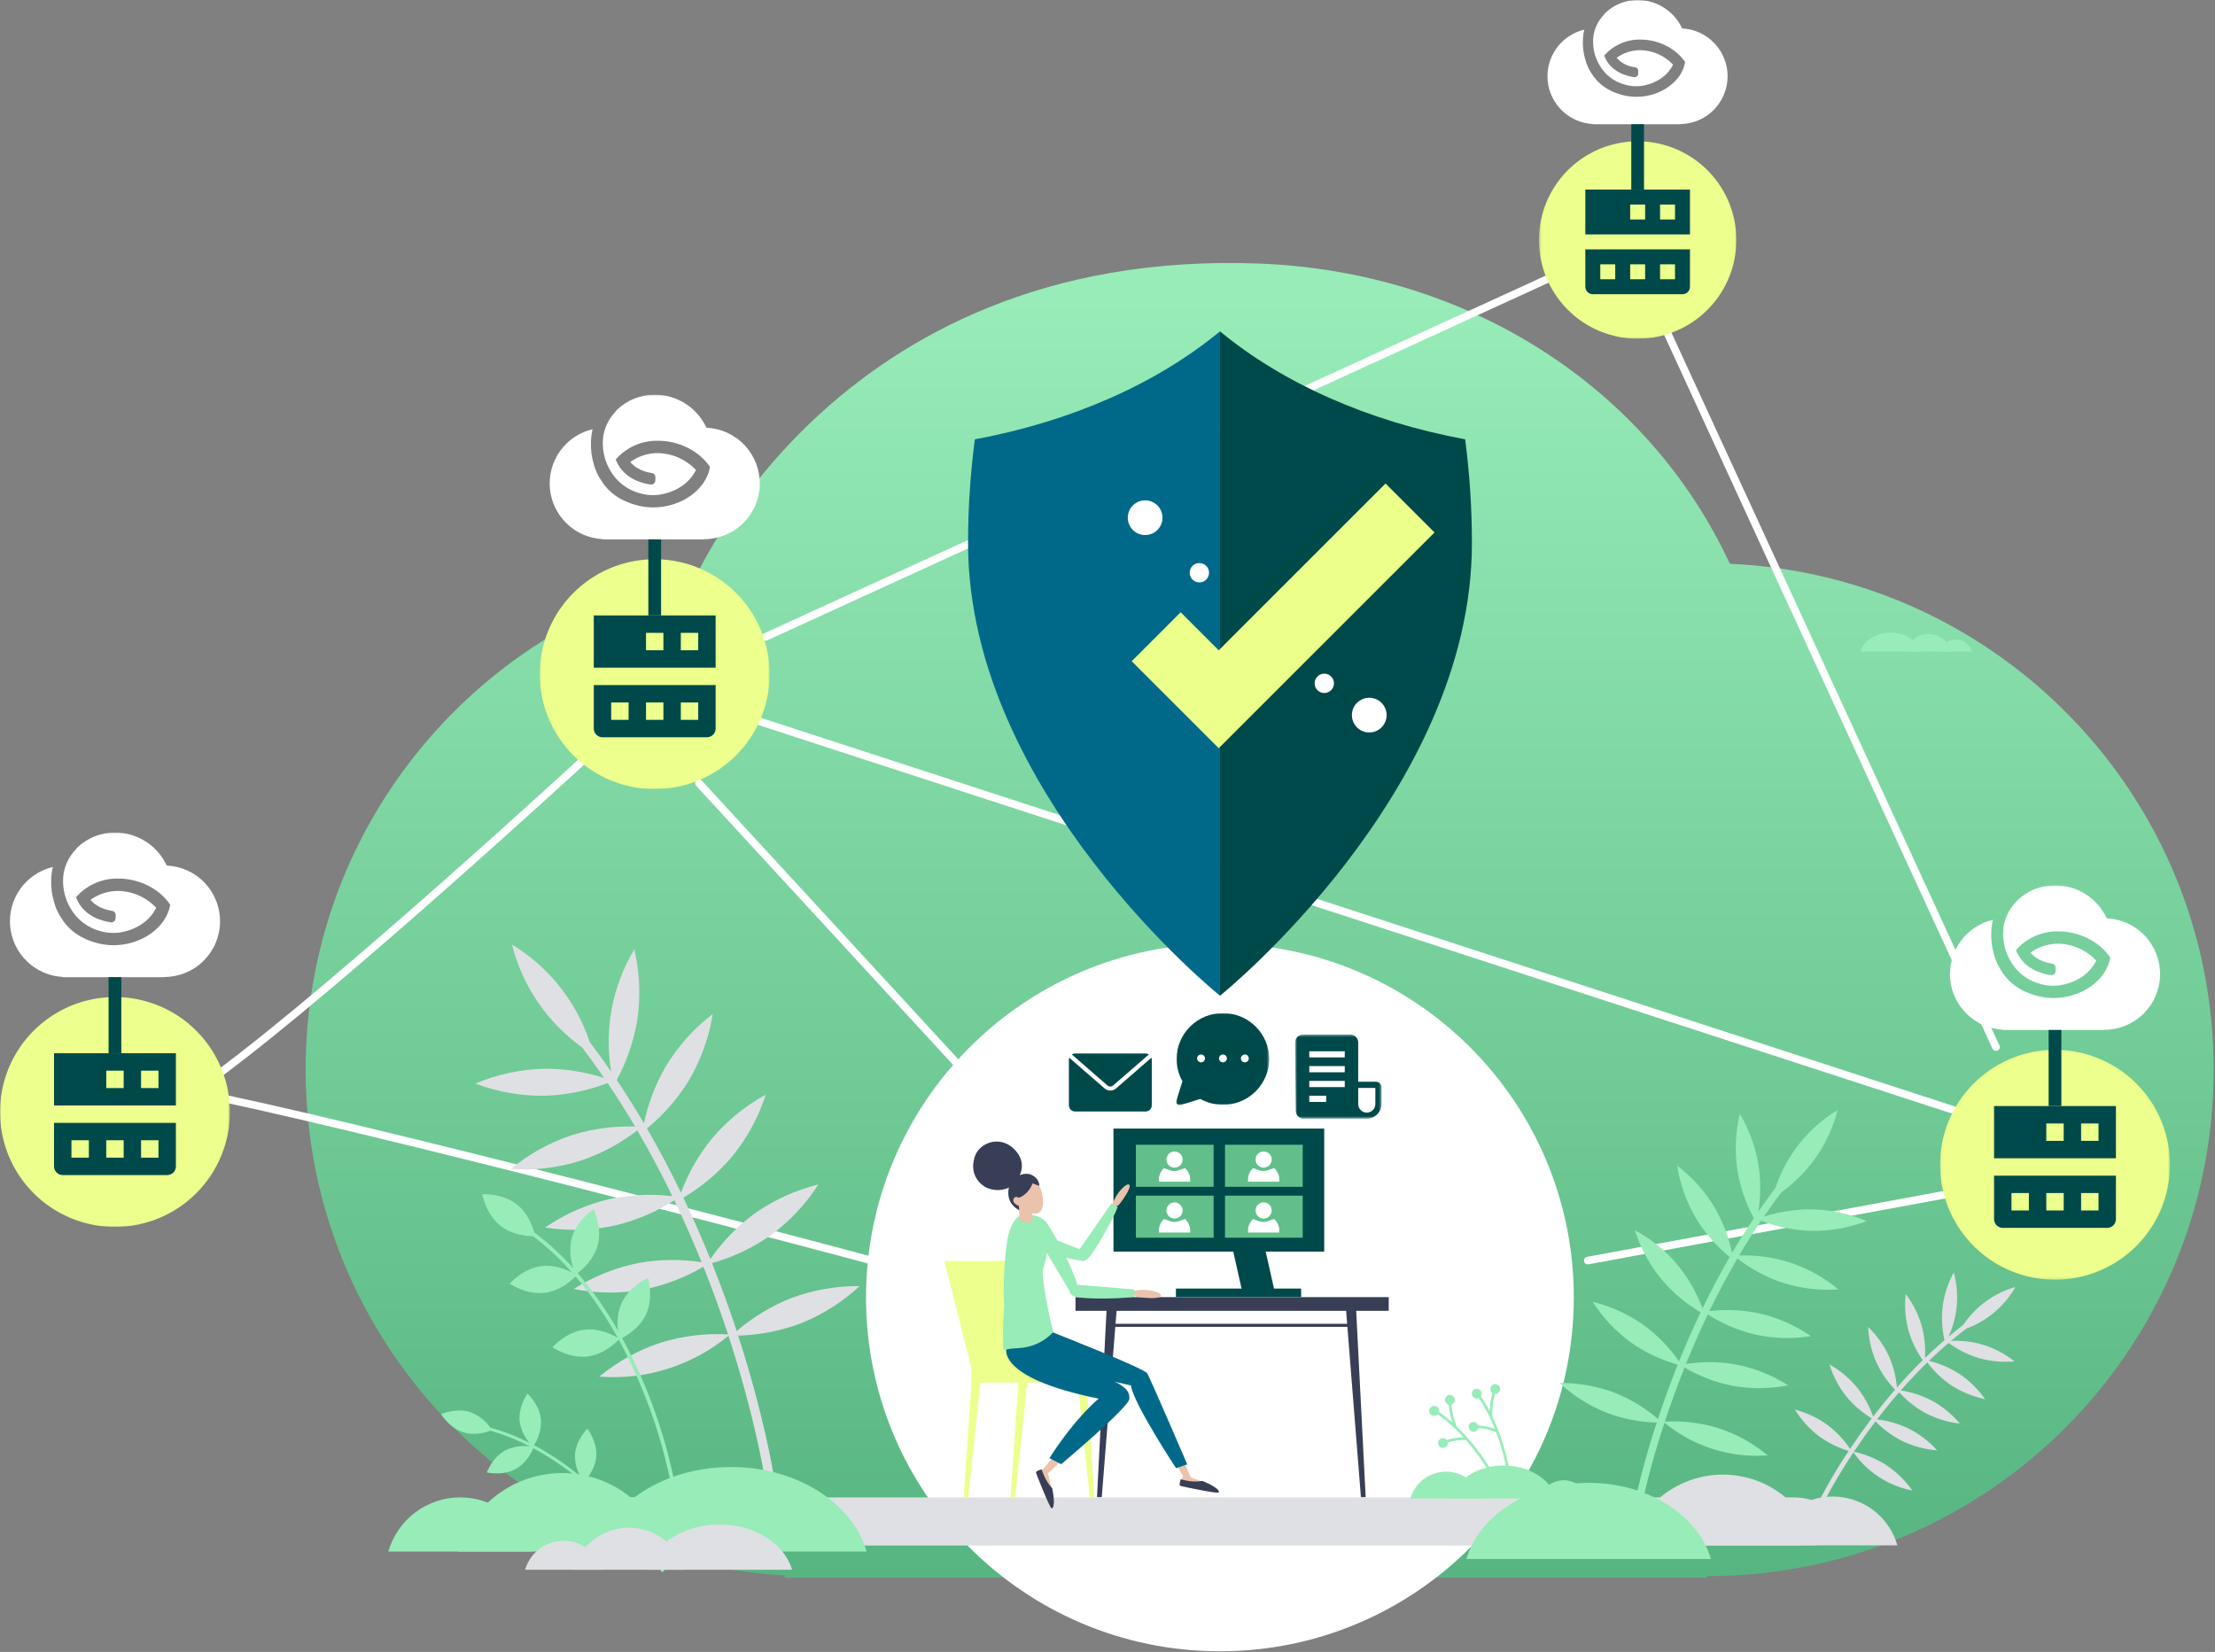 <svg width="870" height="649" viewBox="0 0 870 649" fill="none" xmlns="http://www.w3.org/2000/svg">
    <rect x="0" y="0" width="870" height="649" fill="#808080" stroke="none"/>
    <g clip-path="url(#clip0_148_18)">
        <path
            d="M272.972 226.679C185.293 247.459 120.05 326.21 120.05 420.241C120.05 526.49 203.33 613.276 308.172 618.916V619.85H670.49V619.224C780.383 619.224 869.47 530.137 869.47 420.241C869.47 313.35 785.178 226.175 679.443 221.489C647.1 151.859 576.529 106.742 494.758 103.554C325.158 96.941 271.818 232.054 272.972 226.679Z"
            fill="url(#paint0_linear_148_18)" />
        <path d="M85.029 430.89C170.806 449.25 342.987 495.377 342.987 495.377" stroke="white"
            stroke-width="3" stroke-linecap="round" />
        <path
            d="M479.154 648.738C555.922 648.738 618.154 586.506 618.154 509.738C618.154 432.97 555.922 370.738 479.154 370.738C402.386 370.738 340.154 432.97 340.154 509.738C340.154 586.506 402.386 648.738 479.154 648.738Z"
            fill="white" />
        <path d="M300.654 250.238L608.654 109.238" stroke="white" stroke-width="3"
            stroke-miterlimit="10" stroke-linecap="round" />
        <path d="M623.654 495.238L768.19 468.541" stroke="white" stroke-width="3"
            stroke-miterlimit="10" stroke-linecap="round" />
        <path d="M297.21 283.053L345.032 298.623L768.072 436.353" stroke="white" stroke-width="3"
            stroke-linecap="round" />
        <path d="M274.551 307.706L285.284 319.369L380.234 422.538" stroke="white" stroke-width="3"
            stroke-linecap="round" />
        <path
            d="M704.261 607.187H226.272C217.438 607.187 210.277 602.953 210.277 597.73C210.277 592.507 217.437 588.273 226.272 588.273H704.257C713.091 588.273 720.251 592.507 720.251 597.73C720.251 602.953 713.093 607.187 704.261 607.187Z"
            fill="#DFE0E4" />
        <path
            d="M676.697 579.331C685.023 579.331 693.122 582.042 699.77 587.054C706.418 592.066 711.254 599.106 713.545 607.11H639.845C642.138 599.106 646.975 592.066 653.623 587.055C660.272 582.043 668.371 579.332 676.697 579.331Z"
            fill="#DFE0E3" />
        <path
            d="M719.821 587.94C725.567 587.94 731.156 589.812 735.744 593.271C740.332 596.73 743.669 601.588 745.25 607.112H694.392C695.973 601.588 699.31 596.729 703.898 593.27C708.486 589.811 714.076 587.94 719.821 587.94Z"
            fill="#DFE0E3" />
        <path
            d="M672.006 612.486C667.055 595.359 647.443 582.566 623.997 582.566C600.551 582.566 580.938 595.357 575.988 612.486H672.006Z"
            fill="#97ECB8" />
        <path
            d="M717.838 559.872C721.281 562.48 724.266 565.641 726.674 569.227C726.764 569.09 726.857 568.954 726.947 568.814C729.3 565.288 732.056 561.374 735.19 557.243C731.407 554.963 728.038 552.058 725.227 548.652C722.252 544.907 720 540.639 718.588 536.069C722.761 538.407 726.461 541.502 729.498 545.197C732.192 548.6 734.3 552.429 735.734 556.526C738.347 553.112 741.218 549.558 744.34 545.961C741.294 542.804 738.801 539.157 736.966 535.172C735.047 530.791 733.961 526.09 733.766 521.311C737.203 524.638 739.989 528.577 741.982 532.925C743.667 536.79 744.713 540.904 745.082 545.104C748.217 541.528 751.6 537.916 755.216 534.362C752.682 530.775 750.772 526.785 749.567 522.562C748.339 517.939 747.984 513.128 748.519 508.375C751.407 512.188 753.56 516.505 754.866 521.107C755.933 525.152 756.343 529.341 756.082 533.516C758.537 531.135 761.095 528.783 763.758 526.486C762.775 522.217 762.517 517.813 762.995 513.459C763.605 508.716 765.095 504.127 767.387 499.93C769.711 508.326 768.971 517.275 765.302 525.176C767.189 523.59 769.125 522.038 771.109 520.52C775.956 513.276 783.223 507.994 791.609 505.62C787.321 513.177 780.49 518.966 772.332 521.958C770.277 523.523 768.277 525.129 766.332 526.778C770.497 526.603 774.664 527.096 778.673 528.24C783.247 529.637 787.52 531.876 791.273 534.84C786.511 535.281 781.708 534.83 777.111 533.512C772.892 532.214 768.923 530.212 765.372 527.59C762.691 529.89 760.114 532.246 757.643 534.632C761.865 535.654 765.888 537.375 769.543 539.722C773.519 542.381 776.964 545.757 779.701 549.679C775.014 548.726 770.546 546.907 766.525 544.316C762.86 541.855 759.638 538.79 756.996 535.253C753.268 538.891 749.796 542.593 746.573 546.262C750.845 546.911 754.98 548.266 758.808 550.272C763.003 552.569 766.734 555.628 769.808 559.292C765.055 558.756 760.442 557.34 756.208 555.114C752.357 552.995 748.89 550.242 745.954 546.97C742.798 550.601 739.895 554.186 737.254 557.628C741.522 558.129 745.678 559.331 749.554 561.185C753.829 563.33 757.666 566.253 760.87 569.804C756.101 569.439 751.441 568.189 747.13 566.117C743.23 564.154 739.688 561.548 736.652 558.41C733.56 562.485 730.841 566.346 728.517 569.826C728.402 570 728.284 570.174 728.17 570.347C732.714 571.333 737.045 573.124 740.957 575.636C744.932 578.295 748.377 581.672 751.115 585.593C741.761 583.772 733.477 578.398 728.001 570.599C722.577 578.667 717.735 587.111 713.512 595.867L711.802 595.088C715.984 586.416 720.767 578.048 726.117 570.044C721.968 568.781 718.058 566.835 714.549 564.286C710.732 561.404 707.485 557.836 704.976 553.764C709.606 554.982 713.968 557.053 717.838 559.872Z"
            fill="#DFE0E3" />
        <path
            d="M634.208 547.156C640.403 549.626 646.146 553.106 651.201 557.456C651.282 557.214 651.359 556.972 651.44 556.73C653.495 550.516 655.99 543.558 658.96 536.124C652.392 534.287 646.184 531.347 640.601 527.43C634.635 523.078 629.533 517.652 625.554 511.43C632.725 513.197 639.503 516.285 645.542 520.536C650.95 524.495 655.66 529.328 659.478 534.836C661.964 528.681 664.778 522.213 667.948 515.574C662.117 512.126 656.909 507.721 652.541 502.544C647.886 496.81 644.34 490.259 642.084 483.226C648.567 486.766 654.332 491.485 659.084 497.14C663.18 502.201 666.429 507.892 668.702 513.993C671.902 507.382 675.45 500.619 679.373 493.84C674.13 489.542 669.649 484.39 666.12 478.601C662.394 472.224 659.889 465.209 658.733 457.914C664.598 462.403 669.574 467.946 673.407 474.258C676.657 479.839 678.989 485.907 680.313 492.229C682.988 487.676 685.836 483.137 688.855 478.613C685.639 472.663 683.446 466.214 682.368 459.537C681.328 452.225 681.661 444.784 683.349 437.594C690.254 449.137 692.828 462.76 690.609 476.027C692.766 472.894 695.01 469.788 697.341 466.71C701.58 453.935 710.23 443.087 721.741 436.11C718.462 449.12 710.673 460.544 699.76 468.349C697.342 471.524 695.022 474.737 692.801 477.987C698.929 476.015 705.334 475.039 711.771 475.097C719.154 475.298 726.434 476.874 733.24 479.743C726.332 482.354 718.998 483.655 711.613 483.579C704.801 483.38 698.073 482.028 691.713 479.579C688.662 484.098 685.8 488.667 683.103 493.235C689.808 493.023 696.502 493.933 702.908 495.926C709.918 498.251 716.434 501.862 722.12 506.575C714.752 507.08 707.355 506.207 700.307 504.002C693.84 501.844 687.786 498.606 682.401 494.424C678.347 501.37 674.691 508.31 671.407 515.092C678.033 514.306 684.744 514.625 691.265 516.036C698.454 517.732 705.262 520.754 711.343 524.947C704.048 526.1 696.603 525.885 689.387 524.311C682.784 522.74 676.493 520.065 670.78 516.4C667.571 523.1 664.725 529.628 662.214 535.839C668.774 534.83 675.455 534.913 681.988 536.084C689.232 537.521 696.146 540.295 702.373 544.266C695.125 545.682 687.676 545.735 680.408 544.421C673.797 543.099 667.455 540.676 661.646 537.254C658.716 544.589 656.255 551.454 654.225 557.587C654.125 557.894 654.025 558.198 653.925 558.502C661.093 558.102 668.275 558.99 675.13 561.125C682.14 563.45 688.656 567.061 694.342 571.774C679.672 572.903 665.135 568.305 653.782 558.946C649.026 573.183 645.287 587.738 642.59 602.504L639.71 602.048C642.371 587.422 646.054 573.001 650.731 558.89C644.036 558.713 637.417 557.422 631.146 555.072C624.281 552.351 617.983 548.373 612.576 543.343C619.961 543.258 627.297 544.551 634.208 547.156Z"
            fill="#97ECB8" />
        <path
            d="M337.666 505.269C330.901 511.562 323.022 516.539 314.432 519.944C306.587 522.884 298.307 524.499 289.932 524.721C300.064 555.982 303.687 578.491 303.722 578.721L300.122 579.292C300.083 579.063 296.417 556.31 286.122 524.792C271.918 536.502 253.729 542.255 235.374 540.842C242.489 534.945 250.641 530.427 259.412 527.518C267.988 524.847 276.974 523.736 285.943 524.237C285.819 523.856 285.695 523.476 285.567 523.091C283.027 515.417 279.948 506.827 276.282 497.651C269.014 501.932 261.079 504.963 252.807 506.618C243.714 508.262 234.393 508.196 225.324 506.424C233.116 501.457 241.766 497.985 250.83 496.188C259.004 494.723 267.363 494.619 275.571 495.881C272.429 488.11 268.871 479.944 264.853 471.559C257.705 476.145 249.834 479.493 241.572 481.459C232.544 483.43 223.228 483.701 214.101 482.259C221.709 477.013 230.229 473.232 239.223 471.11C247.383 469.345 255.779 468.946 264.069 469.93C259.96 461.445 255.386 452.762 250.314 444.07C243.578 449.302 236.004 453.354 227.914 456.054C219.095 458.813 209.84 459.905 200.621 459.273C207.736 453.376 215.888 448.858 224.659 445.949C232.674 443.455 241.049 442.317 249.439 442.582C246.064 436.866 242.484 431.149 238.667 425.495C230.709 428.557 222.29 430.248 213.767 430.495C204.527 430.59 195.351 428.962 186.708 425.695C195.223 422.105 204.332 420.134 213.569 419.882C221.623 419.809 229.637 421.03 237.304 423.497C234.519 419.439 231.617 415.42 228.598 411.439C214.945 401.673 205.2 387.379 201.098 371.102C215.501 379.832 226.325 393.406 231.629 409.392C234.55 413.237 237.357 417.123 240.052 421.05C237.275 404.451 240.495 387.405 249.135 372.962C251.247 381.958 251.663 391.269 250.362 400.418C249.013 408.772 246.27 416.84 242.246 424.285C246.028 429.932 249.59 435.61 252.933 441.321C254.59 433.411 257.507 425.82 261.574 418.836C266.371 410.938 272.597 404.003 279.935 398.386C278.489 407.513 275.355 416.291 270.693 424.269C266.277 431.512 260.671 437.959 254.111 443.337C259.02 451.818 263.462 460.28 267.462 468.552C270.307 460.919 274.372 453.797 279.497 447.465C285.441 440.39 292.653 434.486 300.763 430.056C297.94 438.855 293.504 447.051 287.68 454.226C282.215 460.703 275.698 466.213 268.403 470.526C272.364 478.833 275.89 486.926 279.003 494.626C283.78 487.733 289.673 481.685 296.439 476.731C303.995 471.412 312.476 467.548 321.448 465.337C316.471 473.123 310.086 479.913 302.621 485.36C295.636 490.261 287.869 493.939 279.651 496.237C283.367 505.537 286.49 514.244 289.06 522.019C289.16 522.319 289.26 522.625 289.36 522.928C295.686 517.488 302.871 513.135 310.622 510.047C319.262 506.788 328.433 505.168 337.666 505.269Z"
            fill="#DFE0E4" />
        <path
            d="M757.465 249.052C759.536 249.052 761.55 249.726 763.204 250.973C764.858 252.219 766.06 253.97 766.631 255.961H748.303C748.872 253.97 750.074 252.219 751.727 250.973C753.38 249.726 755.395 249.052 757.465 249.052Z"
            fill="#97ECB8" />
        <path
            d="M768.189 251.193C769.618 251.193 771.008 251.658 772.15 252.518C773.291 253.378 774.121 254.586 774.515 255.96H761.867C762.26 254.587 763.09 253.378 764.23 252.518C765.371 251.658 766.76 251.193 768.189 251.193Z"
            fill="#97ECB8" />
        <path
            d="M754.557 255.961C753.325 251.703 748.449 248.521 742.617 248.521C736.785 248.521 731.909 251.702 730.677 255.961H754.557Z"
            fill="#97ECB8" />
        <path
            d="M562.42 552.55C562.747 552.378 563.116 552.304 563.484 552.335C563.851 552.367 564.202 552.503 564.495 552.728C564.788 552.953 565.01 553.258 565.135 553.605C565.26 553.952 565.283 554.328 565.201 554.688C567.043 555.975 568.805 557.373 570.477 558.875C569.706 556.602 569.209 554.245 568.997 551.854C568.543 551.737 568.146 551.46 567.88 551.074C567.614 550.687 567.497 550.217 567.551 549.751C567.605 549.285 567.826 548.854 568.173 548.538C568.52 548.223 568.969 548.043 569.438 548.033C569.907 548.023 570.364 548.184 570.724 548.485C571.084 548.785 571.323 549.207 571.396 549.67C571.47 550.133 571.373 550.608 571.123 551.005C570.874 551.403 570.489 551.696 570.04 551.832C570.341 554.78 571.052 557.672 572.154 560.423C577.87 565.988 582.762 572.34 586.683 579.288L585.761 579.778C584.007 576.644 582.039 573.635 579.873 570.771C578.743 569.263 577.387 567.556 575.829 565.78C573.41 565.66 570.99 565.968 568.678 566.69C568.734 567.152 568.622 567.618 568.361 568.003C568.1 568.389 567.709 568.666 567.259 568.786C566.809 568.905 566.332 568.858 565.914 568.652C565.497 568.447 565.168 568.097 564.988 567.668C564.808 567.239 564.79 566.76 564.936 566.318C565.082 565.877 565.382 565.503 565.783 565.265C566.183 565.028 566.655 564.944 567.113 565.028C567.57 565.112 567.982 565.358 568.272 565.722C570.409 565.055 572.633 564.71 574.872 564.698C571.827 561.304 568.418 558.254 564.707 555.604C564.565 555.75 564.401 555.873 564.22 555.967C563.995 556.09 563.748 556.168 563.493 556.195C563.238 556.221 562.98 556.197 562.734 556.123C562.489 556.049 562.26 555.927 562.062 555.764C561.865 555.601 561.701 555.4 561.582 555.172C561.463 554.945 561.39 554.697 561.368 554.441C561.346 554.186 561.375 553.928 561.454 553.684C561.532 553.44 561.659 553.214 561.826 553.019C561.993 552.824 562.197 552.665 562.426 552.55H562.42Z"
            fill="#97ECB8" />
        <path
            d="M587.676 562.705C585.454 561.74 583.079 561.175 580.661 561.038C580.552 561.491 580.283 561.888 579.903 562.158C579.523 562.427 579.059 562.551 578.596 562.505C578.132 562.458 577.701 562.246 577.382 561.907C577.063 561.568 576.878 561.125 576.86 560.66C576.842 560.194 576.993 559.738 577.286 559.376C577.578 559.013 577.991 558.769 578.45 558.688C578.908 558.606 579.38 558.693 579.779 558.933C580.179 559.173 580.477 559.549 580.621 559.992C582.854 560.121 585.056 560.581 587.154 561.358C585.501 557.109 583.385 553.054 580.844 549.269C580.422 549.466 579.943 549.503 579.495 549.374C579.048 549.246 578.662 548.959 578.409 548.568C578.156 548.177 578.053 547.708 578.119 547.247C578.185 546.786 578.416 546.365 578.768 546.06C579.121 545.756 579.572 545.59 580.038 545.592C580.503 545.594 580.952 545.764 581.302 546.072C581.652 546.379 581.879 546.803 581.941 547.264C582.002 547.726 581.895 548.194 581.639 548.583C582.909 550.436 584.066 552.365 585.103 554.359C585.18 551.96 585.545 549.579 586.189 547.267C585.821 547.008 585.555 546.627 585.438 546.192C585.32 545.758 585.359 545.295 585.547 544.886C585.735 544.476 586.06 544.146 586.466 543.951C586.872 543.756 587.334 543.71 587.77 543.819C588.207 543.929 588.592 544.189 588.858 544.552C589.123 544.916 589.253 545.361 589.225 545.811C589.197 546.26 589.012 546.686 588.703 547.014C588.394 547.341 587.98 547.551 587.533 547.605C587.413 547.619 587.293 547.622 587.173 547.614C586.418 550.479 586.065 553.436 586.124 556.398C589.514 563.62 591.855 571.289 593.076 579.173L592.043 579.306C591.505 575.757 590.724 572.249 589.706 568.806C589.178 566.991 588.508 564.918 587.676 562.705Z"
            fill="#97ECB8" />
        <path
            d="M614.199 581.552C616.343 581.552 618.428 582.251 620.14 583.541C621.852 584.832 623.097 586.645 623.687 588.706H604.711C605.301 586.645 606.546 584.832 608.258 583.541C609.97 582.251 612.055 581.552 614.199 581.552Z"
            fill="#97ECB8" />
        <path
            d="M567.957 578.169C571.115 578.169 574.187 579.198 576.708 581.099C579.23 583 581.064 585.67 581.933 588.706H553.977C554.847 585.67 556.682 582.999 559.204 581.098C561.726 579.197 564.799 578.169 567.957 578.169Z"
            fill="#97ECB8" />
        <path
            d="M611.332 588.709C609.187 581.294 600.695 575.754 590.543 575.754C580.391 575.754 571.899 581.294 569.754 588.709H611.332Z"
            fill="#97ECB8" />
        <path
            d="M575.479 172.595C537.16 165.512 503.708 150.434 479.185 130.179V391.205C479.185 391.205 578.136 311.618 578.136 213.443C578.138 199.784 577.251 186.139 575.479 172.595Z"
            fill="#00494B" />
        <path
            d="M382.891 172.593C381.12 186.136 380.232 199.78 380.234 213.438C380.234 311.613 479.185 391.2 479.185 391.2V130.176C454.662 150.434 421.21 165.512 382.891 172.593Z"
            fill="#006989" />
        <path d="M545.455 509.599H422.428V514.987H545.455V509.599Z" fill="#383E56" />
        <path d="M536.404 588.155H534.539L528.602 513.491H532.602L536.404 588.155Z" fill="#383E56" />
        <path d="M430.88 588.155H432.745L438.683 513.491H434.689L430.88 588.155Z" fill="#383E56" />
        <path d="M531.087 520.077H436.798V521.275H531.087V520.077Z" fill="#383E56" />
        <path d="M488.184 508.615H500.925L490.263 461.034H477.526L488.184 508.615Z" fill="#00494B" />
        <path d="M511.062 506.236H461.874V509.545H511.062V506.236Z" fill="#00494B" />
        <path d="M437.339 443.38V491.715H520.116V443.38H437.339Z" fill="#00494B" />
        <path d="M476.675 449.737H446.155V466.256H476.675V449.737Z" fill="#62BF8B" />
        <path d="M511.675 449.737H481.155V466.256H511.675V449.737Z" fill="#62BF8B" />
        <path d="M476.675 469.737H446.155V486.256H476.675V469.737Z" fill="#62BF8B" />
        <path d="M511.675 469.737H481.155V486.256H511.675V469.737Z" fill="#62BF8B" />
        <path
            d="M458.928 459.537L457.196 458.918C456.562 459.494 456.055 460.196 455.708 460.979C455.361 461.762 455.183 462.609 455.183 463.466C455.183 463.722 455.199 463.978 455.231 464.232H467.431C467.463 463.978 467.479 463.722 467.479 463.466C467.48 462.609 467.3 461.761 466.953 460.977C466.605 460.194 466.097 459.492 465.461 458.917L463.661 459.508C462.923 459.862 462.116 460.048 461.298 460.053C460.48 460.058 459.67 459.882 458.928 459.537Z"
            fill="white" />
        <path
            d="M458.928 479.537L457.196 478.918C456.562 479.494 456.055 480.196 455.708 480.979C455.361 481.762 455.183 482.609 455.183 483.466C455.183 483.722 455.199 483.978 455.231 484.232H467.431C467.463 483.978 467.479 483.722 467.479 483.466C467.48 482.609 467.3 481.761 466.953 480.977C466.605 480.194 466.097 479.492 465.461 478.917L463.661 479.508C462.923 479.862 462.116 480.048 461.298 480.053C460.48 480.058 459.67 479.882 458.928 479.537Z"
            fill="white" />
        <path
            d="M461.328 452.386C461.955 452.387 462.567 452.573 463.088 452.922C463.608 453.271 464.014 453.766 464.253 454.345C464.492 454.924 464.554 455.561 464.432 456.176C464.309 456.79 464.007 457.354 463.563 457.797C463.12 458.24 462.555 458.541 461.941 458.663C461.326 458.785 460.689 458.722 460.11 458.482C459.532 458.242 459.037 457.836 458.689 457.315C458.341 456.794 458.155 456.182 458.155 455.555C458.155 455.138 458.237 454.726 458.397 454.341C458.556 453.957 458.79 453.607 459.085 453.313C459.379 453.018 459.729 452.785 460.114 452.626C460.499 452.467 460.912 452.385 461.328 452.386Z"
            fill="white" />
        <path
            d="M461.328 472.386C461.955 472.387 462.567 472.573 463.088 472.922C463.608 473.271 464.014 473.766 464.253 474.345C464.492 474.924 464.554 475.561 464.432 476.176C464.309 476.79 464.007 477.354 463.563 477.797C463.12 478.24 462.555 478.541 461.941 478.663C461.326 478.785 460.689 478.722 460.11 478.482C459.532 478.242 459.037 477.836 458.689 477.315C458.341 476.794 458.155 476.182 458.155 475.555C458.155 475.138 458.237 474.726 458.397 474.341C458.556 473.957 458.79 473.607 459.085 473.313C459.379 473.018 459.729 472.785 460.114 472.626C460.499 472.467 460.912 472.385 461.328 472.386Z"
            fill="white" />
        <path
            d="M493.928 459.537L492.196 458.918C491.562 459.494 491.055 460.196 490.708 460.979C490.361 461.762 490.183 462.609 490.183 463.466C490.183 463.722 490.199 463.978 490.231 464.232H502.431C502.463 463.978 502.479 463.722 502.479 463.466C502.48 462.609 502.3 461.761 501.953 460.977C501.605 460.194 501.097 459.492 500.461 458.917L498.661 459.508C497.923 459.862 497.116 460.048 496.298 460.053C495.48 460.058 494.67 459.882 493.928 459.537Z"
            fill="white" />
        <path
            d="M493.928 479.537L492.196 478.918C491.562 479.494 491.055 480.196 490.708 480.979C490.361 481.762 490.183 482.609 490.183 483.466C490.183 483.722 490.199 483.978 490.231 484.232H502.431C502.463 483.978 502.479 483.722 502.479 483.466C502.48 482.609 502.3 481.761 501.953 480.977C501.605 480.194 501.097 479.492 500.461 478.917L498.661 479.508C497.923 479.862 497.116 480.048 496.298 480.053C495.48 480.058 494.67 479.882 493.928 479.537Z"
            fill="white" />
        <path
            d="M496.328 452.386C496.955 452.387 497.567 452.573 498.088 452.922C498.608 453.271 499.014 453.766 499.253 454.345C499.492 454.924 499.554 455.561 499.432 456.176C499.309 456.79 499.007 457.354 498.563 457.797C498.12 458.24 497.555 458.541 496.941 458.663C496.326 458.785 495.689 458.722 495.11 458.482C494.532 458.242 494.037 457.836 493.689 457.315C493.341 456.794 493.155 456.182 493.155 455.555C493.155 455.138 493.237 454.726 493.397 454.341C493.556 453.957 493.79 453.607 494.085 453.313C494.379 453.018 494.729 452.785 495.114 452.626C495.499 452.467 495.912 452.385 496.328 452.386Z"
            fill="white" />
        <path
            d="M496.328 472.386C496.955 472.387 497.567 472.573 498.088 472.922C498.608 473.271 499.014 473.766 499.253 474.345C499.492 474.924 499.554 475.561 499.432 476.176C499.309 476.79 499.007 477.354 498.563 477.797C498.12 478.24 497.555 478.541 496.941 478.663C496.326 478.785 495.689 478.722 495.11 478.482C494.532 478.242 494.037 477.836 493.689 477.315C493.341 476.794 493.155 476.182 493.155 475.555C493.155 475.138 493.237 474.726 493.397 474.341C493.556 473.957 493.79 473.607 494.085 473.313C494.379 473.018 494.729 472.785 495.114 472.626C495.499 472.467 495.912 472.385 496.328 472.386Z"
            fill="white" />
        <path d="M454.119 250.159L478.679 274.719L553.827 199.571" stroke="#ECFF8B"
            stroke-width="27.2" stroke-miterlimit="10" />
        <path
            d="M467.283 225.013C467.283 224.514 467.381 224.02 467.572 223.559C467.763 223.098 468.043 222.679 468.396 222.326C468.749 221.973 469.168 221.693 469.629 221.502C470.09 221.311 470.584 221.213 471.083 221.213C471.582 221.213 472.076 221.311 472.537 221.502C472.998 221.693 473.417 221.973 473.77 222.326C474.123 222.679 474.403 223.098 474.594 223.559C474.785 224.02 474.883 224.514 474.883 225.013C474.883 226.021 474.483 226.987 473.77 227.7C473.057 228.413 472.091 228.813 471.083 228.813C470.075 228.813 469.109 228.413 468.396 227.7C467.683 226.987 467.283 226.021 467.283 225.013Z"
            fill="white" />
        <path
            d="M442.968 203.39C442.968 201.582 443.686 199.849 444.964 198.57C446.243 197.292 447.976 196.574 449.784 196.574C451.592 196.574 453.325 197.292 454.604 198.57C455.882 199.849 456.6 201.582 456.6 203.39C456.6 205.198 455.882 206.931 454.604 208.21C453.325 209.488 451.592 210.206 449.784 210.206C447.976 210.206 446.243 209.488 444.964 208.21C443.686 206.931 442.968 205.198 442.968 203.39Z"
            fill="white" />
        <path
            d="M530.993 280.945C530.993 279.137 531.711 277.404 532.99 276.125C534.268 274.847 536.001 274.129 537.809 274.129C539.617 274.129 541.351 274.847 542.629 276.125C543.907 277.404 544.625 279.137 544.625 280.945C544.625 282.753 543.907 284.486 542.629 285.765C541.351 287.043 539.617 287.761 537.809 287.761C536.001 287.761 534.268 287.043 532.99 285.765C531.711 284.486 530.993 282.753 530.993 280.945Z"
            fill="white" />
        <path
            d="M558.024 446.486C558.024 445.987 558.122 445.493 558.313 445.032C558.504 444.571 558.784 444.152 559.137 443.799C559.49 443.446 559.909 443.166 560.37 442.975C560.831 442.784 561.325 442.686 561.824 442.686C562.323 442.686 562.817 442.784 563.278 442.975C563.739 443.166 564.158 443.446 564.511 443.799C564.864 444.152 565.144 444.571 565.335 445.032C565.526 445.493 565.624 445.987 565.624 446.486C565.624 446.985 565.526 447.479 565.335 447.94C565.144 448.401 564.864 448.82 564.511 449.173C564.158 449.526 563.739 449.806 563.278 449.997C562.817 450.188 562.323 450.286 561.824 450.286C561.325 450.286 560.831 450.188 560.37 449.997C559.909 449.806 559.49 449.526 559.137 449.173C558.784 448.82 558.504 448.401 558.313 447.94C558.122 447.479 558.024 446.985 558.024 446.486Z"
            fill="white" />
        <path
            d="M516.348 268.463C516.348 267.455 516.748 266.489 517.461 265.776C518.174 265.063 519.14 264.663 520.148 264.663C521.156 264.663 522.122 265.063 522.835 265.776C523.548 266.489 523.948 267.455 523.948 268.463C523.948 269.471 523.548 270.437 522.835 271.15C522.122 271.863 521.156 272.263 520.148 272.263C519.14 272.263 518.174 271.863 517.461 271.15C516.748 270.437 516.348 269.471 516.348 268.463Z"
            fill="white" />
        <path
            d="M229.503 522.396C235.351 521.667 240.732 524.444 242.616 525.562C239.907 520.658 236.936 515.904 233.716 511.319C231.264 507.843 228.713 504.565 226.062 501.486C224.653 502.917 220.025 507.163 213.995 507.914C206.723 508.823 200.168 504.301 200.168 504.301C200.168 504.301 205.407 498.308 212.682 497.401C217.67 496.777 222.316 498.708 224.746 499.983C220.11 494.719 214.966 489.926 209.389 485.672C207.207 485.647 201.155 485.228 196.533 481.556C190.794 476.997 189.433 469.15 189.433 469.15C189.433 469.15 197.382 468.697 203.121 473.256C207.314 476.586 209.164 481.664 209.859 484.163C215.413 488.348 220.546 493.064 225.188 498.242C223.857 494.475 223.629 490.406 224.53 486.513C226.454 479.44 233.13 475.097 233.13 475.097C233.13 475.097 236.681 482.223 234.756 489.297C233.223 494.924 228.688 498.819 226.897 500.179C229.681 503.398 232.361 506.831 234.936 510.479C237.661 514.346 240.264 518.446 242.745 522.779C242.219 519.092 242.705 515.332 244.151 511.9C247.224 505.246 254.524 502.07 254.524 502.07C254.524 502.07 256.846 509.687 253.773 516.341C251.392 521.503 246.467 524.569 244.373 525.687C247.506 531.432 250.341 537.335 252.865 543.372C258.08 555.691 262.071 568.494 264.78 581.594L263.309 581.858C260.62 568.851 256.658 556.14 251.481 543.908C248.97 537.903 246.148 532.032 243.029 526.319C241.84 527.56 237.082 532.119 230.806 532.908C223.534 533.817 216.979 529.295 216.979 529.295C216.979 529.295 222.228 523.306 229.503 522.396Z"
            fill="#97ECB8" />
        <path
            d="M218.027 583.432C222.133 581.222 226.898 581.732 228.608 582.02C225.208 579.175 221.656 576.517 217.968 574.056C215.168 572.194 212.349 570.506 209.51 568.991C208.88 570.45 206.679 574.904 202.446 577.185C197.34 579.935 191.21 578.473 191.21 578.473C191.21 578.473 193.361 572.551 198.47 569.801C201.461 568.349 204.815 567.811 208.11 568.255C203.184 565.697 198.018 563.632 192.687 562.088C191.07 562.693 186.487 564.115 182.026 562.727C176.489 561.004 173.242 555.604 173.242 555.604C173.242 555.604 178.978 552.997 184.515 554.719C187.769 555.893 190.591 558.028 192.606 560.84C197.9 562.338 203.037 564.348 207.942 566.84C205.884 564.441 204.552 561.505 204.103 558.376C203.503 552.606 207.185 547.494 207.185 547.494C207.185 547.494 211.844 551.737 212.446 557.504C212.924 562.094 210.692 566.266 209.761 567.781C212.734 569.358 215.693 571.124 218.638 573.081C221.754 575.154 224.846 577.435 227.915 579.922C226.473 577.353 225.756 574.44 225.842 571.495C226.205 565.706 230.684 561.274 230.684 561.274C230.684 561.274 234.576 566.231 234.213 572.019C233.931 576.507 231.174 580.179 229.952 581.6C233.906 584.944 237.685 588.489 241.274 592.221C248.644 599.823 255.25 608.132 260.995 617.026L259.986 617.64C254.283 608.811 247.724 600.564 240.404 593.021C236.833 589.308 233.072 585.783 229.137 582.459C228.612 583.713 226.409 588.443 222.005 590.814C216.899 593.564 210.769 592.102 210.769 592.102C210.769 592.102 212.921 586.182 218.027 583.432Z"
            fill="#97ECB8" />
        <path
            d="M220.82 578.715C211.576 578.716 202.583 581.726 195.202 587.291C187.82 592.856 182.451 600.673 179.906 609.56H261.737C259.191 600.673 253.821 592.856 246.439 587.291C239.057 581.727 230.065 578.716 220.82 578.715Z"
            fill="#97ECB8" />
        <path
            d="M180.77 588.272C174.391 588.273 168.185 590.35 163.091 594.19C157.997 598.031 154.291 603.425 152.535 609.558H209.005C207.249 603.425 203.543 598.031 198.449 594.19C193.355 590.35 187.149 588.273 180.77 588.272Z"
            fill="#97ECB8" />
        <path
            d="M233.796 609.56C239.296 590.543 261.069 576.341 287.096 576.341C313.123 576.341 334.906 590.541 340.396 609.56H233.796Z"
            fill="#97ECB8" />
        <path
            d="M247.036 600.187C242.084 600.187 237.266 601.8 233.311 604.781C229.356 607.763 226.48 611.951 225.117 616.712H268.958C267.594 611.951 264.717 607.763 260.762 604.782C256.807 601.8 251.989 600.188 247.036 600.187Z"
            fill="#DFE0E3" />
        <path
            d="M221.383 605.308C217.966 605.308 214.641 606.421 211.912 608.477C209.183 610.534 207.197 613.423 206.255 616.708H236.507C235.566 613.423 233.581 610.534 230.852 608.478C228.124 606.421 224.8 605.308 221.383 605.308Z"
            fill="#DFE0E3" />
        <path
            d="M253.987 616.711C256.933 606.524 268.6 598.911 282.545 598.911C296.49 598.911 308.16 606.521 311.103 616.711H253.987Z"
            fill="#DFE0E3" />
        <path d="M431.456 534.857H381.532V543.181H431.456V534.857Z" fill="#EDFF8C" />
        <path d="M378.526 588.155H380.305L385.975 534.855H382.158L378.526 588.155Z" fill="#EDFF8C" />
        <path d="M396.928 588.155H398.706L404.377 534.855H400.559L396.928 588.155Z" fill="#EDFF8C" />
        <path d="M429.829 588.155H428.051L422.38 534.855H426.195L429.829 588.155Z" fill="#EDFF8C" />
        <path d="M381.533 537.459H413.378L402.785 495.378H370.94L381.533 537.459Z" fill="#EDFF8C" />
        <path
            d="M444.99 542.788C445.018 541.115 445.462 540.072 446.722 539.467C447.051 539.31 447.407 539.22 447.771 539.204C448.135 539.187 448.498 539.244 448.84 539.371C449.181 539.498 449.494 539.692 449.758 539.942C450.023 540.192 450.235 540.492 450.381 540.826L467.545 580.045C467.675 580.342 467.685 580.678 467.572 580.983C467.459 581.287 467.233 581.535 466.94 581.676C466.648 581.816 466.312 581.838 466.004 581.735C465.696 581.633 465.44 581.415 465.289 581.128L464.432 579.489C449.615 554.114 445.307 548.654 444.99 542.788Z"
            fill="#EBC2AB" />
        <path
            d="M408.583 532.734C404.464 529.686 404.799 526.899 405.625 525.234C405.653 525.109 405.688 524.986 405.731 524.865C405.859 524.524 406.054 524.213 406.305 523.949C406.555 523.685 406.857 523.474 407.19 523.329C407.524 523.184 407.884 523.107 408.248 523.104C408.612 523.101 408.973 523.171 409.309 523.31L448.86 539.692C449.059 539.774 449.234 539.906 449.367 540.076C449.5 540.246 449.587 540.447 449.619 540.66C449.651 540.873 449.628 541.091 449.551 541.293C449.473 541.494 449.345 541.672 449.179 541.809C448.678 542.415 448.022 542.873 447.281 543.134C446.539 543.395 445.741 543.45 444.971 543.293C436.718 541.614 413.94 536.698 408.583 532.734Z"
            fill="#EBC2AB" />
        <path
            d="M438.267 546.006C439.853 545.472 440.983 545.54 441.976 546.527C442.234 546.784 442.437 547.09 442.574 547.427C442.711 547.764 442.779 548.126 442.774 548.49C442.768 548.853 442.689 549.212 442.542 549.545C442.395 549.878 442.182 550.178 441.917 550.427L410.69 579.711C410.453 579.931 410.14 580.05 409.816 580.044C409.493 580.038 409.185 579.908 408.955 579.68C408.726 579.451 408.594 579.144 408.586 578.82C408.579 578.497 408.697 578.183 408.915 577.945L410.175 576.592C429.138 554.15 432.844 548.268 438.267 546.006Z"
            fill="#EBC2AB" />
        <path
            d="M402.049 538.107C398.033 534.926 398.464 532.148 399.343 530.518C399.373 530.393 399.413 530.271 399.461 530.152C399.6 529.815 399.805 529.51 400.064 529.255C400.324 528.999 400.632 528.799 400.971 528.665C401.309 528.531 401.671 528.467 402.035 528.476C402.399 528.485 402.758 528.567 403.089 528.718L442.075 546.41C442.371 546.545 442.602 546.789 442.722 547.091C442.841 547.393 442.838 547.73 442.714 548.03C442.631 548.231 442.496 548.407 442.323 548.539C441.802 549.127 441.131 549.563 440.381 549.799C439.632 550.036 438.833 550.065 438.068 549.883C429.871 547.918 407.27 542.244 402.049 538.107Z"
            fill="#EBC2AB" />
        <path
            d="M410.799 577.333C410.799 577.333 407.506 577.733 407.556 578.323C407.606 578.913 412.28 591.169 413.168 591.806C414.056 592.443 413.801 589.494 413.801 589.494C413.342 586.206 412.686 582.948 411.836 579.739C411.576 578.903 411.228 578.096 410.799 577.333Z"
            fill="#EBC2AB" />
        <path
            d="M413.322 584.741C411.883 583.212 410.748 581.423 409.976 579.47C409.653 578.719 409.376 577.984 409.153 577.279C408.023 577.579 406.753 578.046 406.918 578.586C407.204 579.539 412.452 592.795 413.091 592.609C414.356 592.245 413.986 588.242 413.322 584.741Z"
            fill="#383E56" />
        <path
            d="M412.938 523.222C412.938 523.222 449.429 537.512 450.63 539.567C451.831 541.622 466.323 575.291 466.323 575.291L461.928 576.809C461.928 576.809 445.053 551.197 444.209 544.309C444.209 544.309 403.295 535.485 401.287 527.809L412.938 523.222Z"
            fill="#006989" />
        <path
            d="M395.423 529.162C395.423 529.162 390.004 541.034 431.523 549.486C431.523 549.486 422.615 556.618 412.19 572.851L416.808 575.228C416.808 575.228 443.736 552.651 443.603 549.485C443.47 546.319 443.764 543.315 416.625 534.851L404.925 525.797L395.423 529.162Z"
            fill="#006989" />
        <path
            d="M402.149 529.414C399.955 529.728 397.714 529.669 395.549 530.103C395.071 530.203 394.602 530.32 394.137 530.463C393.78 524.743 393.88 519.003 394.437 513.299C393.788 506.558 394.732 490.334 396.014 485.365C397.625 479.126 400.508 475.597 405.747 477.776C407.395 478.462 409.164 482.9 410.102 487.668C411.04 492.436 411.939 491.42 409.677 498.609C408.877 501.163 412.151 518.001 413.56 522.421C413.625 522.621 413.7 522.908 413.777 523.247C410.725 526.578 406.619 528.756 402.149 529.414Z"
            fill="#97ECB8" />
        <path
            d="M410.768 479.995C409.979 479.146 409.019 478.474 407.952 478.022C406.885 477.569 405.735 477.348 404.576 477.372C403.608 477.791 405.076 481.96 405.676 483.098L420.487 507.773C420.687 508.192 421.387 507.873 421.815 507.689C421.952 507.629 422.072 507.535 422.163 507.416C422.555 506.986 422.832 506.465 422.97 505.9C423.108 505.335 423.103 504.744 422.954 504.182C421.51 498.569 413.676 483.543 410.768 479.995Z"
            fill="#97ECB8" />
        <path
            d="M437.317 474.179C437.791 474.182 438.259 474.075 438.685 473.867C439.111 473.659 439.483 473.355 439.772 472.979C441.272 471.021 443.987 467.234 443.672 465.747C443.244 463.702 437.521 469.22 436.763 474.18L437.317 474.179Z"
            fill="#EBC2AB" />
        <path
            d="M439.008 474.231C436.82 479.824 430.255 491.246 427.658 494.031C425.501 496.337 424.132 494.996 424.058 494.959C423.592 494.589 423.267 494.07 423.14 493.489C423.012 492.907 423.089 492.3 423.358 491.769L436.524 472.793L439.008 474.231Z"
            fill="#97ECB8" />
        <path
            d="M398.74 487.286C395.68 485.539 397.495 483.127 397.517 483.04C397.769 482.013 399.717 481.345 400.944 481.752L427.754 492.215C428.201 492.342 428.005 493.087 427.894 493.537C427.859 493.682 427.786 493.816 427.683 493.925C427.325 494.383 426.858 494.744 426.325 494.975C425.791 495.206 425.208 495.3 424.629 495.247C418.849 494.76 402.722 489.558 398.74 487.286Z"
            fill="#97ECB8" />
        <path
            d="M397.391 466.01C397.391 466.01 404.924 459.564 399.291 452.51C393.658 445.456 384.666 448.671 382.85 454.447C380.833 460.859 384.185 464.618 386.904 466.31C388.529 467.169 390.349 467.593 392.187 467.54C394.025 467.488 395.817 466.96 397.391 466.01Z"
            fill="#383E56" />
        <path
            d="M401.5 476.004C401.5 476.004 396.624 474.43 396.081 469.604C395.352 463.12 401.82 459.709 405.461 461.73C408.81 463.592 408.341 466.42 407.978 467.124C407.615 467.828 401.5 476.004 401.5 476.004Z"
            fill="#383E56" />
        <path
            d="M399.749 469.93L404.942 469.281C405.352 472.614 405.559 475.97 405.563 479.328C405.392 480.122 404.104 480.517 402.686 480.213C401.41 479.94 400.47 479.195 400.417 478.469H400.411C400.365 475.612 400.144 472.76 399.749 469.93Z"
            fill="#EBC2AB" />
        <path
            d="M400.156 470.669C401.168 474.738 404.821 477.336 407.31 476.718C409.799 476.1 410.175 472.503 409.163 468.431C408.151 464.359 405.622 462.792 403.132 463.409C400.642 464.026 399.148 466.595 400.156 470.669Z"
            fill="#EBC2AB" />
        <path
            d="M406.159 462.816C406.159 462.816 405.405 468.381 400.389 470.51C397.807 471.61 396.736 467.496 396.736 467.496L399.136 463.424C399.136 463.424 401.175 461.643 402.798 461.732C402.944 461.737 406.159 462.816 406.159 462.816Z"
            fill="#383E56" />
        <path
            d="M408.188 465.882C408.188 465.882 403.517 464.451 402.756 462.882C401.995 461.313 404.364 461.398 404.364 461.398C405.33 461.758 406.188 462.359 406.858 463.144C407.527 463.929 407.985 464.871 408.188 465.882Z"
            fill="#383E56" />
        <path
            d="M398.213 472.286C398.672 473.22 400.19 473.959 400.867 473.627C401.544 473.295 401.342 472.454 400.88 471.52C400.418 470.586 399.443 469.981 398.763 470.313C398.586 470.395 398.429 470.514 398.303 470.662C398.176 470.81 398.084 470.984 398.031 471.172C397.979 471.36 397.968 471.557 397.999 471.749C398.031 471.942 398.104 472.125 398.213 472.286Z"
            fill="#EBC2AB" />
        <path
            d="M444.789 507.985C445.037 508.418 445.382 508.788 445.796 509.065C446.211 509.343 446.684 509.521 447.179 509.585C449.752 509.923 454.625 510.398 455.817 509.331C457.456 507.866 449.417 505.56 444.504 507.484L444.789 507.985Z"
            fill="#EBC2AB" />
        <path
            d="M445.574 509.453C439.637 510.359 426.464 510.394 422.755 509.537C419.679 508.826 420.155 506.967 420.155 506.883C420.242 506.295 420.53 505.754 420.969 505.353C421.409 504.953 421.973 504.716 422.567 504.683L445.584 506.583L445.574 509.453Z"
            fill="#97ECB8" />
        <path
            d="M464.722 579.828C464.722 579.828 463.242 582.795 463.763 583.081C464.284 583.367 477.085 586.219 478.106 585.831C479.127 585.443 476.526 584.031 476.526 584.031C473.53 582.602 470.451 581.354 467.305 580.294C466.463 580.046 465.597 579.89 464.722 579.828Z"
            fill="#EBC2AB" />
        <path
            d="M472.297 581.805C470.227 582.162 468.108 582.124 466.052 581.693C465.284 581.558 464.522 581.384 463.771 581.172C463.402 582.28 463.091 583.593 463.631 583.757C464.584 584.043 478.531 586.972 478.731 586.336C479.125 585.077 475.58 583.177 472.297 581.805Z"
            fill="#383E56" />
        <path d="M85.029 422.537C133.313 386.973 230.234 297.623 230.234 297.623" stroke="white"
            stroke-width="3" stroke-linecap="round" />
        <path d="M654.654 130.238L783.967 411.367" stroke="white" stroke-width="3"
            stroke-miterlimit="10" stroke-linecap="round" />
        <mask id="mask0_148_18" style="mask-type:luminance" maskUnits="userSpaceOnUse" x="461"
            y="398" width="38" height="37">
            <path d="M498.542 398.02H461.939V434.212H498.542V398.02Z" fill="white" />
        </mask>
        <g mask="url(#mask0_148_18)">
            <path
                d="M480.339 398.02C475.536 397.995 470.919 399.877 467.502 403.253C464.085 406.629 462.147 411.222 462.114 416.025C462.121 419.098 462.922 422.117 464.439 424.789L461.997 432.532C461.929 432.758 461.924 432.998 461.981 433.227C462.039 433.456 462.157 433.665 462.324 433.832C462.572 434.074 462.905 434.208 463.252 434.207C463.382 434.21 463.513 434.194 463.639 434.16L471.468 431.742C474.18 433.245 477.229 434.036 480.33 434.042C485.132 434.063 489.747 432.177 493.161 428.8C496.574 425.422 498.509 420.827 498.539 416.025C498.506 411.226 496.572 406.636 493.16 403.261C489.749 399.886 485.138 398.001 480.339 398.02ZM471.739 417.37C471.433 417.367 471.134 417.274 470.881 417.102C470.627 416.93 470.431 416.687 470.315 416.403C470.2 416.12 470.171 415.808 470.232 415.508C470.294 415.208 470.443 414.933 470.66 414.717C470.878 414.502 471.154 414.356 471.455 414.297C471.755 414.238 472.066 414.27 472.349 414.388C472.632 414.506 472.873 414.705 473.043 414.959C473.213 415.214 473.303 415.514 473.303 415.82C473.299 416.232 473.132 416.626 472.84 416.917C472.547 417.207 472.151 417.37 471.739 417.37ZM480.339 417.37C480.032 417.37 479.732 417.279 479.477 417.109C479.222 416.938 479.023 416.696 478.906 416.412C478.788 416.129 478.758 415.817 478.818 415.516C478.878 415.215 479.025 414.939 479.242 414.722C479.46 414.505 479.736 414.357 480.037 414.298C480.338 414.238 480.65 414.269 480.933 414.386C481.216 414.504 481.459 414.703 481.629 414.958C481.799 415.213 481.89 415.513 481.89 415.82C481.888 416.231 481.724 416.624 481.434 416.915C481.143 417.205 480.75 417.369 480.339 417.37ZM488.926 417.37C488.62 417.367 488.321 417.274 488.068 417.102C487.815 416.93 487.618 416.686 487.503 416.403C487.388 416.119 487.359 415.808 487.42 415.508C487.482 415.208 487.631 414.933 487.848 414.717C488.066 414.502 488.342 414.355 488.643 414.297C488.944 414.238 489.255 414.27 489.537 414.388C489.82 414.506 490.061 414.705 490.231 414.96C490.401 415.214 490.491 415.514 490.491 415.82C490.487 416.233 490.32 416.628 490.026 416.919C489.732 417.21 489.335 417.372 488.922 417.371"
                fill="#00494B" />
        </g>
        <mask id="mask1_148_18" style="mask-type:luminance" maskUnits="userSpaceOnUse" x="508"
            y="406" width="35" height="34">
            <path d="M542.625 406.427H508.67V439.486H542.625V406.427Z" fill="white" />
        </mask>
        <g mask="url(#mask1_148_18)">
            <path
                d="M540.47 424.983H533.47V409.547C533.47 408.721 533.143 407.929 532.56 407.344C531.976 406.759 531.185 406.429 530.359 406.427L511.783 406.459C510.958 406.459 510.166 406.787 509.582 407.37C508.999 407.954 508.67 408.746 508.67 409.571C508.67 409.583 508.67 409.596 508.67 409.608L508.926 436.394C508.936 437.215 509.268 438 509.851 438.579C510.434 439.157 511.221 439.484 512.042 439.487H536.952C538.467 439.454 539.91 438.829 540.97 437.746C542.03 436.663 542.624 435.208 542.625 433.692V427.147C542.624 426.575 542.397 426.026 541.993 425.621C541.59 425.216 541.042 424.986 540.47 424.983ZM520.892 432.913H514.246V430.482H520.892V432.913ZM528.186 427.086H514.246V424.655H528.186V427.086ZM528.186 421.259H514.246V418.827H528.186V421.259ZM528.186 415.431H514.246V413H528.186V415.431ZM540.206 433.688C540.222 434.571 539.89 435.425 539.282 436.066C538.674 436.707 537.838 437.083 536.955 437.113C536.072 437.144 535.213 436.826 534.562 436.229C533.911 435.632 533.521 434.803 533.475 433.921C533.475 433.844 533.475 433.766 533.475 433.688V427.414H540.206V433.688Z"
                fill="#00494B" />
        </g>
        <path
            d="M422.274 413.885C421.815 413.883 421.364 414.011 420.974 414.254L434.915 426.389C435.231 426.698 435.656 426.871 436.098 426.871C436.54 426.871 436.965 426.698 437.281 426.389L451.25 414.253C450.86 414.01 450.409 413.882 449.95 413.884L422.274 413.885ZM419.974 415.539C419.884 415.792 419.836 416.058 419.833 416.327V434.237C419.832 434.558 419.895 434.876 420.018 435.172C420.14 435.469 420.32 435.738 420.547 435.965C420.774 436.192 421.043 436.372 421.34 436.495C421.636 436.617 421.954 436.68 422.275 436.679H449.953C450.274 436.68 450.592 436.617 450.888 436.495C451.185 436.372 451.454 436.192 451.681 435.965C451.908 435.738 452.088 435.469 452.21 435.172C452.333 434.876 452.396 434.558 452.395 434.237V416.327C452.392 416.058 452.345 415.792 452.255 415.538L438.355 427.609C437.732 428.153 436.932 428.453 436.105 428.453C435.278 428.453 434.478 428.153 433.855 427.609L419.974 415.539Z"
            fill="#00494B" />
        <mask id="mask2_148_18" style="mask-type:luminance" maskUnits="userSpaceOnUse" x="604" y="0"
            width="79" height="134">
            <path d="M682.007 0H604.454V133.072H682.007V0Z" fill="white" />
        </mask>
        <g mask="url(#mask2_148_18)">
            <path
                d="M682.007 94.295C682.007 86.626 679.733 79.129 675.472 72.752C671.211 66.376 665.155 61.406 658.07 58.471C650.985 55.536 643.188 54.768 635.666 56.264C628.144 57.76 621.235 61.453 615.812 66.876C610.389 72.299 606.696 79.208 605.2 86.73C603.704 94.252 604.472 102.049 607.407 109.134C610.342 116.219 615.312 122.275 621.688 126.536C628.065 130.797 635.562 133.071 643.231 133.071C653.515 133.071 663.378 128.985 670.65 121.714C677.921 114.442 682.007 104.579 682.007 94.295Z"
                fill="#EDFF8C" />
            <path
                d="M621.772 3.688L621.597 3.695C621.656 3.7 621.714 3.698 621.772 3.688Z"
                fill="white" />
            <path
                d="M660.692 11.15C659.148 7.82 656.684 5.001 653.59 3.025C650.496 1.05 646.902 -8.07341e-05 643.231 4.60901e-05C638.453 -0.011 633.86 1.846 630.431 5.173L630.131 5.546L629.796 5.963C627.845 8.073 626.521 10.685 625.972 13.506C625.856 14.168 625.78 14.835 625.742 15.506V15.542V15.569V15.599V15.626C625.586 19.152 626.474 22.646 628.293 25.67C629.383 27.556 630.841 29.204 632.581 30.515C634.321 31.826 636.307 32.773 638.421 33.3H638.432H638.441C639.823 33.692 641.254 33.888 642.69 33.883C643.225 33.883 643.767 33.856 644.299 33.803C645.239 33.712 653.531 32.703 657.143 25.403C655.485 23.637 653.488 22.222 651.272 21.243C649.056 20.264 646.666 19.74 644.243 19.703C640.921 19.702 637.685 20.752 634.996 22.703C636.857 24.827 639.458 26.16 642.268 26.431C642.61 26.483 642.921 26.658 643.142 26.924C643.363 27.189 643.479 27.527 643.468 27.872L643.438 28.937C643.432 29.306 643.281 29.658 643.018 29.917C642.755 30.176 642.4 30.321 642.031 30.321C641.967 30.321 641.902 30.316 641.838 30.307C639.166 29.943 632.684 28.416 630.185 22.1L630.153 22L630.146 21.989L630.087 21.862L630.18 21.755C631.951 19.754 634.137 18.162 636.585 17.09C639.033 16.017 641.685 15.491 644.357 15.546C651.388 15.546 658.243 18.985 661.825 24.309L661.873 24.382L661.859 24.466C660.546 32.077 652.159 38.038 642.759 38.038C640.875 38.039 638.998 37.796 637.176 37.314C631.695 35.855 627.751 33.085 625.12 28.84C624.005 27.195 623.182 25.37 622.685 23.446C621.943 20.999 621.621 18.444 621.734 15.89C621.75 14.982 621.827 14.075 621.966 13.177C622.05 12.665 622.153 12.155 622.266 11.648C617.868 12.695 613.993 15.29 611.352 18.96C608.711 22.629 607.48 27.127 607.884 31.631C608.288 36.134 610.301 40.34 613.553 43.481C616.805 46.622 621.08 48.486 625.594 48.733V48.819H659.845V48.76C664.744 48.735 669.44 46.799 672.934 43.365C676.428 39.931 678.444 35.27 678.555 30.372C678.665 25.474 676.86 20.727 673.524 17.139C670.189 13.551 665.585 11.406 660.692 11.16"
                fill="white" />
            <path
                d="M622.68 92.097H663.78V74.483H622.68V92.097ZM652.036 80.358H657.908V86.23H652.036V80.358ZM640.294 80.358H646.166V86.23H640.294V80.358Z"
                fill="#00494B" />
            <path
                d="M622.68 112.647C622.68 113.426 622.99 114.172 623.54 114.723C624.091 115.273 624.838 115.583 625.616 115.583H660.844C661.623 115.583 662.369 115.273 662.92 114.723C663.47 114.172 663.78 113.426 663.78 112.647V97.969H622.68V112.647ZM652.036 103.839H657.908V109.711H652.036V103.839ZM640.294 103.839H646.166V109.711H640.294V103.839ZM628.552 103.839H634.424V109.711H628.552V103.839Z"
                fill="#00494B" />
            <path d="M643.23 74.483V48.816" stroke="#00494B" stroke-width="5" stroke-miterlimit="10" />
        </g>
        <mask id="mask3_148_18" style="mask-type:luminance" maskUnits="userSpaceOnUse" x="212"
            y="155" width="91" height="156">
            <path d="M302.307 155.058H212V310.015H302.307V155.058Z" fill="white" />
        </mask>
        <g mask="url(#mask3_148_18)">
            <path
                d="M302.307 264.862C302.307 255.931 299.659 247.201 294.698 239.775C289.736 232.35 282.684 226.562 274.433 223.144C266.182 219.727 257.103 218.832 248.344 220.575C239.585 222.317 231.539 226.617 225.224 232.932C218.909 239.247 214.609 247.293 212.867 256.052C211.124 264.811 212.019 273.89 215.436 282.141C218.854 290.392 224.642 297.444 232.067 302.406C239.493 307.367 248.223 310.015 257.154 310.015C269.129 310.015 280.614 305.257 289.081 296.789C297.549 288.322 302.307 276.837 302.307 264.862Z"
                fill="#EDFF8C" />
            <path d="M232.166 159.352L231.966 159.36C232.033 159.366 232.1 159.363 232.166 159.352Z"
                fill="white" />
            <path
                d="M277.487 168.043C275.689 164.165 272.819 160.882 269.217 158.582C265.614 156.281 261.429 155.059 257.154 155.059C251.59 155.047 246.242 157.208 242.249 161.083L241.899 161.518L241.509 162.003C239.237 164.46 237.695 167.501 237.056 170.786C236.921 171.556 236.832 172.333 236.788 173.113V173.155V173.187V173.221V173.253C236.606 177.36 237.639 181.43 239.759 184.953C241.028 187.151 242.727 189.072 244.754 190.6C246.782 192.127 249.096 193.231 251.559 193.845H251.572H251.583C253.193 194.301 254.858 194.529 256.531 194.523C257.154 194.523 257.785 194.491 258.405 194.43C259.5 194.324 269.155 193.145 273.361 184.653C271.429 182.594 269.102 180.946 266.519 179.805C263.937 178.664 261.151 178.055 258.328 178.013C254.46 178.011 250.691 179.232 247.56 181.503C248.689 182.903 251.196 185.126 256.028 185.844C256.426 185.904 256.789 186.108 257.047 186.418C257.305 186.727 257.441 187.12 257.428 187.523L257.394 188.763C257.384 189.192 257.206 189.599 256.899 189.898C256.592 190.197 256.18 190.364 255.751 190.363C255.676 190.363 255.601 190.358 255.526 190.347C252.415 189.923 244.866 188.147 241.956 180.79L241.919 180.668L241.911 180.655L241.842 180.507L241.951 180.382C244.014 178.053 246.56 176.2 249.411 174.953C252.262 173.706 255.35 173.094 258.461 173.159C266.648 173.159 274.631 177.159 278.802 183.359L278.858 183.444L278.842 183.544C277.313 192.407 267.542 199.344 256.606 199.344C254.412 199.345 252.227 199.062 250.106 198.501C243.724 196.801 239.131 193.577 236.067 188.634C234.768 186.721 233.808 184.598 233.228 182.359C232.363 179.51 231.988 176.534 232.12 173.559C232.138 172.501 232.228 171.446 232.39 170.4C232.49 169.8 232.607 169.21 232.735 168.619C227.613 169.838 223.102 172.861 220.027 177.134C216.952 181.406 215.518 186.644 215.989 191.888C216.459 197.131 218.802 202.03 222.589 205.687C226.376 209.344 231.353 211.515 236.61 211.803V211.903H276.5V211.834C282.229 211.841 287.733 209.604 291.831 205.601C295.93 201.599 298.298 196.15 298.427 190.422C298.556 184.695 296.436 179.145 292.521 174.962C288.607 170.779 283.209 168.296 277.486 168.045"
                fill="white" />
            <path
                d="M233.224 262.302H281.084V241.791H233.224V262.302ZM267.408 248.629H274.246V255.466H267.408V248.629ZM253.735 248.629H260.573V255.466H253.735V248.629Z"
                fill="#00494B" />
            <path
                d="M233.224 286.231C233.224 287.138 233.585 288.007 234.226 288.648C234.867 289.289 235.736 289.65 236.643 289.65H277.665C278.572 289.65 279.441 289.289 280.082 288.648C280.723 288.007 281.084 287.138 281.084 286.231V269.139H233.224V286.231ZM267.408 275.974H274.246V282.812H267.408V275.974ZM253.735 275.974H260.573V282.812H253.735V275.974ZM240.062 275.974H246.9V282.812H240.062V275.974Z"
                fill="#00494B" />
            <path d="M257.153 241.791V211.903" stroke="#00494B" stroke-width="5"
                stroke-miterlimit="10" />
        </g>
        <mask id="mask4_148_18" style="mask-type:luminance" maskUnits="userSpaceOnUse" x="0" y="327"
            width="91" height="156">
            <path d="M90.307 327.058H0V482.015H90.307V327.058Z" fill="white" />
        </mask>
        <g mask="url(#mask4_148_18)">
            <path
                d="M90.307 436.862C90.307 427.931 87.659 419.201 82.698 411.775C77.736 404.35 70.684 398.562 62.433 395.144C54.182 391.727 45.103 390.832 36.344 392.575C27.585 394.317 19.539 398.617 13.224 404.932C6.909 411.247 2.609 419.293 0.867 428.052C-0.876 436.811 0.019 445.89 3.436 454.141C6.854 462.392 12.642 469.444 20.067 474.406C27.493 479.367 36.223 482.015 45.154 482.015C57.129 482.015 68.614 477.257 77.082 468.789C85.549 460.322 90.306 448.837 90.307 436.862Z"
                fill="#EDFF8C" />
            <path d="M20.166 331.352L19.966 331.36C20.033 331.366 20.1 331.363 20.166 331.352Z"
                fill="white" />
            <path
                d="M65.487 340.043C63.689 336.165 60.819 332.882 57.217 330.582C53.614 328.281 49.428 327.059 45.154 327.059C39.59 327.047 34.242 329.208 30.249 333.083L29.899 333.518L29.509 334.003C27.237 336.46 25.695 339.501 25.056 342.786C24.921 343.556 24.832 344.333 24.788 345.113V345.155V345.187V345.221V345.253C24.606 349.36 25.639 353.43 27.759 356.953C29.028 359.151 30.727 361.072 32.754 362.6C34.782 364.127 37.096 365.231 39.559 365.845H39.572H39.583C41.193 366.301 42.858 366.529 44.531 366.523C45.154 366.523 45.785 366.491 46.405 366.43C47.5 366.324 57.155 365.145 61.361 356.653C59.429 354.594 57.102 352.946 54.52 351.805C51.937 350.664 49.151 350.055 46.328 350.013C42.46 350.011 38.691 351.232 35.56 353.503C36.689 354.903 39.196 357.126 44.028 357.844C44.426 357.904 44.789 358.108 45.047 358.418C45.305 358.727 45.441 359.12 45.428 359.523L45.394 360.763C45.383 361.192 45.206 361.599 44.899 361.898C44.592 362.197 44.18 362.364 43.751 362.363C43.676 362.363 43.6 362.358 43.526 362.347C40.415 361.923 32.866 360.147 29.956 352.79L29.919 352.668L29.911 352.655L29.842 352.507L29.951 352.382C32.014 350.053 34.56 348.2 37.411 346.953C40.262 345.706 43.35 345.094 46.461 345.159C54.648 345.159 62.631 349.159 66.802 355.359L66.858 355.444L66.842 355.544C65.313 364.407 55.542 371.344 44.606 371.344C42.412 371.345 40.227 371.062 38.106 370.501C31.724 368.801 27.131 365.577 24.067 360.634C22.768 358.721 21.808 356.598 21.228 354.359C20.363 351.51 19.988 348.534 20.12 345.559C20.138 344.501 20.228 343.446 20.39 342.4C20.49 341.8 20.607 341.21 20.735 340.619C15.614 341.838 11.102 344.861 8.027 349.134C4.952 353.406 3.518 358.644 3.989 363.888C4.459 369.131 6.802 374.03 10.589 377.687C14.376 381.344 19.353 383.515 24.61 383.803V383.903H64.5V383.834C70.229 383.841 75.733 381.604 79.832 377.601C83.93 373.599 86.298 368.15 86.427 362.422C86.556 356.695 84.436 351.145 80.521 346.962C76.607 342.779 71.209 340.296 65.486 340.045"
                fill="white" />
            <path
                d="M21.224 434.302H69.084V413.791H21.224V434.302ZM55.408 420.629H62.246V427.466H55.408V420.629ZM41.735 420.629H48.573V427.466H41.735V420.629Z"
                fill="#00494B" />
            <path
                d="M21.224 458.231C21.224 459.138 21.585 460.007 22.226 460.648C22.867 461.289 23.736 461.65 24.643 461.65H65.665C66.572 461.65 67.441 461.289 68.082 460.648C68.723 460.007 69.084 459.138 69.084 458.231V441.139H21.224V458.231ZM55.408 447.974H62.246V454.812H55.408V447.974ZM41.735 447.974H48.573V454.812H41.735V447.974ZM28.062 447.974H34.9V454.812H28.062V447.974Z"
                fill="#00494B" />
            <path d="M45.153 413.791V383.903" stroke="#00494B" stroke-width="5"
                stroke-miterlimit="10" />
        </g>
        <mask id="mask5_148_18" style="mask-type:luminance" maskUnits="userSpaceOnUse" x="762"
            y="347" width="91" height="156">
            <path d="M852.307 347.804H762V502.761H852.307V347.804Z" fill="white" />
        </mask>
        <g mask="url(#mask5_148_18)">
            <path
                d="M852.307 457.608C852.307 448.677 849.659 439.947 844.698 432.521C839.736 425.096 832.684 419.308 824.433 415.89C816.182 412.473 807.103 411.578 798.344 413.321C789.585 415.063 781.539 419.363 775.224 425.678C768.909 431.993 764.609 440.039 762.867 448.798C761.124 457.557 762.019 466.636 765.436 474.887C768.854 483.138 774.642 490.19 782.067 495.152C789.493 500.113 798.223 502.761 807.154 502.761C819.129 502.76 830.614 498.003 839.081 489.535C847.549 481.068 852.307 469.583 852.307 457.608Z"
                fill="#EDFF8C" />
            <path
                d="M782.166 352.098L781.966 352.106C782.033 352.112 782.1 352.109 782.166 352.098Z"
                fill="white" />
            <path
                d="M827.487 360.789C825.689 356.911 822.819 353.628 819.217 351.328C815.614 349.027 811.429 347.805 807.154 347.805C801.59 347.793 796.242 349.954 792.249 353.829L791.899 354.264L791.509 354.749C789.237 357.206 787.695 360.247 787.056 363.532C786.921 364.302 786.832 365.079 786.788 365.859V365.901V365.933V365.967V365.999C786.606 370.106 787.64 374.176 789.759 377.699C791.028 379.897 792.727 381.818 794.754 383.346C796.782 384.873 799.096 385.977 801.559 386.591H801.572H801.583C803.193 387.047 804.858 387.275 806.531 387.269C807.154 387.269 807.785 387.237 808.405 387.176C809.5 387.07 819.155 385.891 823.361 377.399C821.429 375.34 819.102 373.692 816.52 372.551C813.937 371.41 811.151 370.801 808.328 370.759C804.46 370.757 800.691 371.978 797.56 374.249C798.689 375.649 801.196 377.872 806.028 378.59C806.427 378.65 806.789 378.854 807.047 379.164C807.305 379.473 807.441 379.866 807.428 380.269L807.394 381.509C807.384 381.937 807.206 382.345 806.899 382.644C806.592 382.943 806.18 383.11 805.751 383.109C805.676 383.109 805.601 383.104 805.526 383.093C802.415 382.669 794.866 380.893 791.956 373.536L791.919 373.414L791.911 373.401L791.842 373.253L791.951 373.128C794.015 370.799 796.56 368.946 799.411 367.699C802.262 366.452 805.35 365.839 808.461 365.905C816.648 365.905 824.631 369.905 828.802 376.105L828.858 376.19L828.842 376.29C827.313 385.153 817.542 392.09 806.606 392.09C804.412 392.091 802.227 391.808 800.106 391.247C793.724 389.547 789.131 386.323 786.067 381.38C784.768 379.466 783.808 377.344 783.228 375.105C782.363 372.256 781.988 369.28 782.12 366.305C782.138 365.247 782.228 364.192 782.39 363.146C782.49 362.546 782.607 361.956 782.735 361.365C777.614 362.584 773.102 365.607 770.027 369.879C766.952 374.152 765.518 379.39 765.989 384.634C766.459 389.877 768.802 394.776 772.589 398.433C776.376 402.09 781.353 404.261 786.61 404.549V404.649H826.5V404.58C832.229 404.587 837.733 402.35 841.832 398.347C845.93 394.345 848.298 388.896 848.427 383.168C848.556 377.441 846.436 371.891 842.521 367.708C838.607 363.525 833.21 361.042 827.486 360.791"
                fill="white" />
            <path
                d="M783.224 455.048H831.084V434.537H783.224V455.048ZM817.408 441.375H824.246V448.212H817.408V441.375ZM803.735 441.375H810.573V448.212H803.735V441.375Z"
                fill="#00494B" />
            <path
                d="M783.224 478.977C783.224 479.884 783.585 480.753 784.226 481.394C784.867 482.035 785.736 482.396 786.643 482.396H827.665C828.572 482.396 829.441 482.035 830.082 481.394C830.724 480.753 831.084 479.884 831.084 478.977V461.885H783.224V478.977ZM817.408 468.72H824.246V475.558H817.408V468.72ZM803.735 468.72H810.573V475.558H803.735V468.72ZM790.062 468.72H796.9V475.558H790.062V468.72Z"
                fill="#00494B" />
            <path d="M807.153 434.537V404.649" stroke="#00494B" stroke-width="5"
                stroke-miterlimit="10" />
        </g>
    </g>
    <defs>
        <linearGradient id="paint0_linear_148_18" x1="494.76" y1="103.319" x2="494.76" y2="619.85"
            gradientUnits="userSpaceOnUse">
            <stop stop-color="#97ECB8" />
            <stop offset="0.027" stop-color="#97ECB8" />
            <stop offset="1" stop-color="#57B581" />
        </linearGradient>
        <clipPath id="clip0_148_18">
            <rect width="869.47" height="648.738" fill="white" />
        </clipPath>
    </defs>
</svg>    